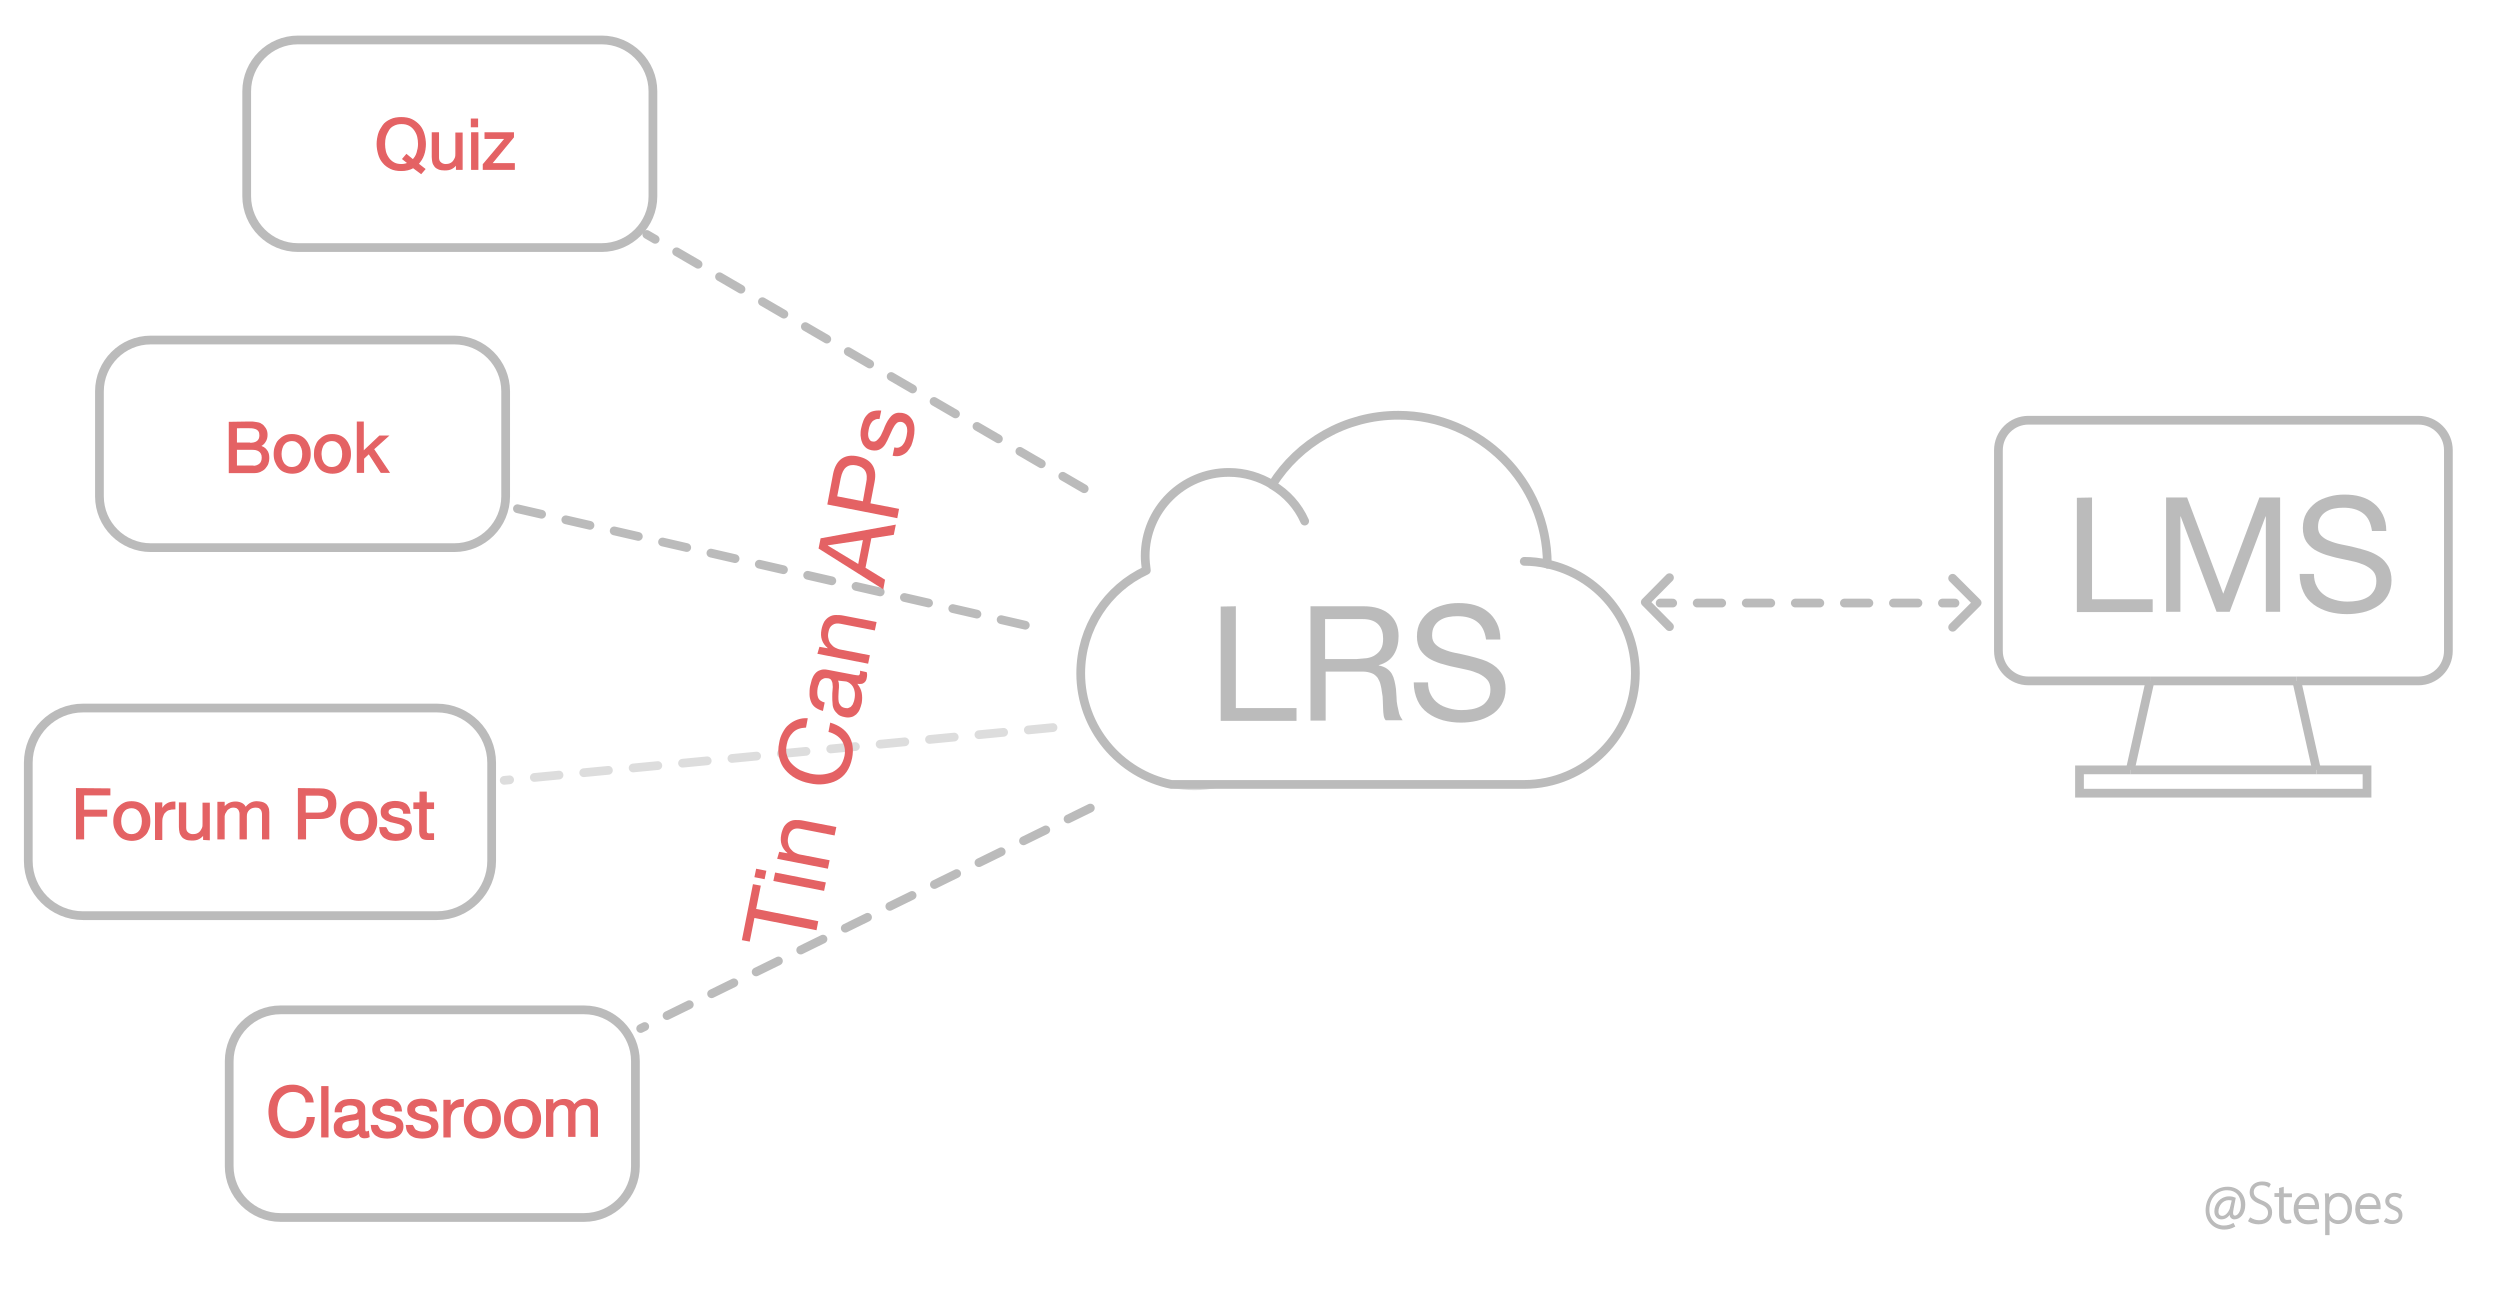 <?xml version="1.0" encoding="utf-8"?>
<!-- Generator: Adobe Illustrator 22.1.0, SVG Export Plug-In . SVG Version: 6.00 Build 0)  -->
<svg version="1.1" id="图层_1" xmlns="http://www.w3.org/2000/svg" xmlns:xlink="http://www.w3.org/1999/xlink" x="0px" y="0px"
	 viewBox="0 0 857.3 442.9" style="enable-background:new 0 0 857.3 442.9;" xml:space="preserve">
<style type="text/css">
	.st0{fill:none;stroke:#DDDDDD;stroke-width:2.127;stroke-miterlimit:10;}
	.st1{fill:none;stroke:#DDDDDD;stroke-width:2.227;stroke-miterlimit:10;}
	.st2{fill:#BBBBBB;}
	.st3{fill:#E46264;stroke:#E46264;stroke-width:0.5;stroke-miterlimit:10;}
	.st4{fill:#BBBBBB;stroke:#BBBBBB;stroke-width:0.5;stroke-miterlimit:10;}
	
		.st5{fill:none;stroke:#DDDDDD;stroke-width:3;stroke-linecap:round;stroke-linejoin:round;stroke-miterlimit:10;stroke-dasharray:8.509;}
	
		.st6{fill:none;stroke:#BBBBBB;stroke-width:3;stroke-linecap:round;stroke-linejoin:round;stroke-miterlimit:10;stroke-dasharray:8.509;}
	.st7{fill:none;stroke:#BBBBBB;stroke-width:3;stroke-linecap:round;stroke-linejoin:round;stroke-miterlimit:10;}
	.st8{fill:none;stroke:#BBBBBB;stroke-width:3;stroke-miterlimit:10;}
	.st9{fill:none;stroke:#BBBBBB;stroke-width:3;stroke-linecap:round;stroke-linejoin:round;}
	.st10{fill:none;stroke:#BBBBBB;stroke-width:3;stroke-linecap:round;stroke-linejoin:round;stroke-dasharray:8.412,8.412;}
	.st11{enable-background:new    ;}
	.st12{fill:#E46264;}
</style>
<path class="st0" d="M417.4,269.1c-2.6,0.5-5.1,0.8-7.8,0.8s-5.3-0.3-7.8-0.8H417.4z"/>
<path class="st1" d="M393.3,196.6c-0.1-0.3-0.1-0.6-0.2-0.9"/>
<g>
	<path class="st2" d="M423.8,207.9v34.9h20.8v4.4h-26V208L423.8,207.9L423.8,207.9z"/>
	<path class="st2" d="M467.6,207.9c3.7,0,6.7,0.9,8.8,2.7c2.1,1.8,3.2,4.3,3.2,7.5c0,2.4-0.5,4.5-1.6,6.3s-2.8,3-5.2,3.7v0.1
		c1.1,0.2,2.1,0.6,2.8,1.1c0.7,0.5,1.3,1.1,1.7,1.8c0.4,0.7,0.7,1.5,0.9,2.4c0.2,0.9,0.4,1.8,0.5,2.7c0.1,1,0.1,1.9,0.2,2.9
		c0,1,0.1,2,0.3,2.9s0.4,1.9,0.6,2.7c0.3,0.9,0.7,1.6,1.2,2.3h-5.8c-0.4-0.4-0.6-1-0.7-1.6c-0.1-0.7-0.2-1.5-0.2-2.3
		c0-0.9-0.1-1.8-0.1-2.8s-0.1-2-0.3-2.9c-0.1-1-0.3-1.9-0.5-2.7c-0.2-0.9-0.6-1.6-1-2.3c-0.5-0.6-1.1-1.2-1.9-1.5s-1.8-0.6-3.1-0.6
		h-12.8v16.8h-5.2v-39.2L467.6,207.9L467.6,207.9z M468.7,225.7c1.1-0.2,2.1-0.5,2.9-1.1c0.8-0.5,1.5-1.2,2-2.1
		c0.5-0.9,0.7-2.1,0.7-3.5c0-2-0.5-3.6-1.6-4.8s-2.9-1.9-5.3-1.9h-13V226h10.9C466.5,225.9,467.6,225.8,468.7,225.7z"/>
	<path class="st2" d="M506.5,213.2c-1.7-1.3-4-1.9-6.7-1.9c-1.1,0-2.2,0.1-3.2,0.3c-1.1,0.2-2,0.6-2.8,1.1s-1.5,1.2-2,2.1
		c-0.5,0.9-0.7,1.9-0.7,3.2c0,1.2,0.4,2.2,1.1,2.9s1.7,1.4,2.9,1.8c1.2,0.5,2.5,0.9,4,1.2s3,0.6,4.6,1s3.1,0.8,4.6,1.3s2.9,1.2,4,2
		c1.2,0.8,2.1,1.9,2.9,3.2c0.7,1.3,1.1,2.9,1.1,4.8c0,2.1-0.5,3.9-1.4,5.4s-2.1,2.7-3.6,3.6c-1.5,0.9-3.1,1.6-4.9,2
		s-3.6,0.6-5.4,0.6c-2.2,0-4.3-0.3-6.2-0.8c-2-0.6-3.7-1.4-5.2-2.5s-2.7-2.5-3.5-4.3s-1.3-3.8-1.3-6.2h4.9c0,1.6,0.3,3.1,1,4.3
		c0.6,1.2,1.5,2.2,2.5,2.9c1,0.8,2.3,1.3,3.7,1.7s2.8,0.6,4.3,0.6c1.2,0,2.4-0.1,3.5-0.3c1.2-0.2,2.3-0.6,3.2-1.1
		c1-0.5,1.7-1.3,2.3-2.2s0.9-2.1,0.9-3.5s-0.4-2.5-1.1-3.3s-1.7-1.5-2.9-2.1c-1.2-0.5-2.5-1-4-1.3s-3-0.7-4.6-1s-3.1-0.8-4.6-1.2
		c-1.5-0.5-2.9-1.1-4-1.8c-1.2-0.8-2.1-1.7-2.9-2.9c-0.7-1.2-1.1-2.7-1.1-4.5c0-2,0.4-3.7,1.2-5.1c0.8-1.4,1.9-2.6,3.2-3.6
		s2.9-1.6,4.6-2.1s3.5-0.7,5.2-0.7c2,0,3.9,0.2,5.6,0.7s3.2,1.2,4.5,2.3c1.3,1,2.3,2.3,3.1,3.9s1.2,3.4,1.2,5.6h-4.9
		C509.2,216.5,508.2,214.5,506.5,213.2z"/>
</g>
<g>
	<path class="st2" d="M717.4,170.6v34.9h20.8v4.4h-26v-39.2L717.4,170.6L717.4,170.6z"/>
	<path class="st2" d="M750,170.6l12.4,33l12.4-33h7.1v39.2H777v-32.7h-0.1l-12.3,32.7h-4.5l-12.3-32.7h-0.1v32.7h-4.9v-39.2H750z"/>
	<path class="st2" d="M810.3,176c-1.7-1.3-4-1.9-6.7-1.9c-1.1,0-2.2,0.1-3.2,0.3c-1.1,0.2-2,0.6-2.8,1.1s-1.5,1.2-2,2.1
		c-0.5,0.9-0.7,1.9-0.7,3.2c0,1.2,0.4,2.2,1.1,2.9s1.7,1.4,2.9,1.8c1.2,0.5,2.5,0.9,4,1.2s3,0.6,4.6,1s3.1,0.8,4.6,1.3s2.8,1.2,4,2
		s2.1,1.9,2.9,3.2c0.7,1.3,1.1,2.9,1.1,4.8c0,2.1-0.5,3.9-1.4,5.4s-2.1,2.7-3.6,3.6c-1.5,0.9-3.1,1.6-4.9,2
		c-1.8,0.4-3.6,0.6-5.4,0.6c-2.2,0-4.3-0.3-6.2-0.8c-2-0.6-3.7-1.4-5.2-2.5s-2.7-2.5-3.5-4.3s-1.3-3.8-1.3-6.2h4.9
		c0,1.6,0.3,3.1,1,4.3c0.6,1.2,1.5,2.2,2.5,2.9c1,0.8,2.3,1.3,3.7,1.7s2.8,0.6,4.3,0.6c1.2,0,2.4-0.1,3.5-0.3
		c1.2-0.2,2.3-0.6,3.2-1.1c1-0.5,1.7-1.3,2.3-2.2s0.9-2.1,0.9-3.5s-0.4-2.5-1.1-3.3c-0.7-0.8-1.7-1.5-2.9-2.1c-1.2-0.5-2.5-1-4-1.3
		s-3-0.7-4.6-1s-3.1-0.8-4.6-1.2c-1.5-0.5-2.8-1.1-4-1.8c-1.2-0.8-2.1-1.7-2.9-2.9c-0.7-1.2-1.1-2.7-1.1-4.5c0-2,0.4-3.7,1.2-5.1
		c0.8-1.4,1.9-2.6,3.2-3.6s2.9-1.6,4.6-2.1s3.5-0.7,5.2-0.7c2,0,3.9,0.2,5.6,0.7c1.7,0.5,3.2,1.2,4.5,2.3c1.3,1,2.3,2.3,3.1,3.9
		s1.2,3.4,1.2,5.6h-4.9C813,179.3,812,177.2,810.3,176z"/>
</g>
<g>
	<path class="st3" d="M141.7,57.4c-1.2,0.7-2.5,1-4.1,1c-1.4,0-2.6-0.2-3.6-0.7s-1.9-1.1-2.6-2c-0.7-0.8-1.2-1.8-1.5-2.9
		s-0.5-2.2-0.5-3.4s0.2-2.3,0.5-3.4s0.9-2,1.5-2.9s1.5-1.5,2.6-2c1-0.5,2.2-0.7,3.6-0.7c1.4,0,2.6,0.2,3.6,0.7s1.9,1.2,2.6,2
		c0.7,0.8,1.2,1.8,1.5,2.9c0.3,1.1,0.5,2.2,0.5,3.4c0,1.3-0.2,2.6-0.6,3.7c-0.4,1.2-1.1,2.2-1.9,3.1l2.3,1.8l-1.2,1.4L141.7,57.4z
		 M141.6,54.9c0.7-0.7,1.2-1.5,1.5-2.5s0.5-2,0.5-3c0-0.9-0.1-1.7-0.3-2.6c-0.2-0.8-0.6-1.6-1.1-2.3s-1.1-1.2-1.8-1.6
		c-0.8-0.4-1.6-0.6-2.7-0.6s-1.9,0.2-2.7,0.6c-0.8,0.4-1.4,0.9-1.8,1.6s-0.8,1.4-1.1,2.3c-0.2,0.8-0.3,1.7-0.3,2.6s0.1,1.7,0.3,2.6
		c0.2,0.8,0.6,1.6,1.1,2.3s1.1,1.2,1.8,1.6s1.6,0.6,2.7,0.6c0.8,0,1.6-0.2,2.4-0.5l-1.9-1.5l1.2-1.4L141.6,54.9z"/>
	<path class="st3" d="M156.6,58v-2l0,0c-0.4,0.8-1,1.3-1.7,1.7s-1.5,0.5-2.4,0.5c-0.8,0-1.5-0.1-2-0.3s-1-0.5-1.3-0.9
		s-0.6-0.9-0.7-1.4c-0.1-0.6-0.2-1.2-0.2-1.8v-8.2h2V54c0,0.8,0.2,1.4,0.7,1.8c0.4,0.4,1.1,0.7,1.8,0.7c0.6,0,1.2-0.1,1.6-0.3
		c0.5-0.2,0.8-0.5,1.1-0.8c0.3-0.4,0.5-0.8,0.7-1.2c0.2-0.5,0.2-1,0.2-1.5v-7h2V58H156.6L156.6,58z"/>
	<path class="st3" d="M161.7,43.4v-2.5h2v2.5H161.7z M163.8,45.6V58h-2V45.6H163.8z"/>
	<path class="st3" d="M173.4,47.4h-7v-1.8h9.6V47l-7.6,9.2h7.9V58h-10.5v-1.6L173.4,47.4z"/>
</g>
<g>
	<path class="st3" d="M84.9,144.8c0.4,0,0.8,0,1.2,0s0.8,0,1.3,0.1s0.8,0.1,1.2,0.2c0.4,0.1,0.7,0.2,0.9,0.4c0.6,0.3,1,0.8,1.4,1.4
		c0.4,0.6,0.6,1.3,0.6,2.2s-0.2,1.7-0.7,2.4c-0.4,0.7-1.1,1.2-1.9,1.5l0,0c1.1,0.2,1.9,0.7,2.4,1.4c0.6,0.7,0.8,1.6,0.8,2.7
		c0,0.6-0.1,1.2-0.3,1.8c-0.2,0.6-0.6,1.1-1,1.6s-1,0.8-1.6,1.1S87.8,162,87,162h-8.3v-17.1L84.9,144.8L84.9,144.8z M85.5,152.1
		c1.3,0,2.2-0.2,2.8-0.7s0.9-1.1,0.9-2.1c0-0.6-0.1-1.1-0.3-1.4c-0.2-0.4-0.5-0.6-0.8-0.8s-0.7-0.3-1.2-0.4
		c-0.4-0.1-0.9-0.1-1.4-0.1H81v5.4h4.5V152.1z M86.7,160c1,0,1.8-0.3,2.4-0.8s0.9-1.3,0.9-2.3c0-0.6-0.1-1-0.3-1.4s-0.5-0.7-0.8-0.9
		s-0.7-0.4-1.2-0.5s-0.9-0.1-1.4-0.1H81v5.9h5.7V160z"/>
	<path class="st3" d="M94.5,153.1c0.3-0.8,0.6-1.5,1.2-2.1s1.1-1,1.9-1.4s1.6-0.5,2.6-0.5s1.9,0.2,2.6,0.5s1.4,0.8,1.9,1.4
		c0.5,0.6,0.9,1.3,1.2,2.1s0.4,1.6,0.4,2.6c0,0.9-0.1,1.8-0.4,2.5c-0.3,0.8-0.6,1.5-1.2,2.1c-0.5,0.6-1.1,1-1.9,1.4
		c-0.7,0.3-1.6,0.5-2.6,0.5s-1.8-0.2-2.6-0.5c-0.8-0.3-1.4-0.8-1.9-1.4c-0.5-0.6-0.9-1.3-1.2-2.1c-0.3-0.8-0.4-1.6-0.4-2.5
		C94.1,154.8,94.2,153.9,94.5,153.1z M96.6,157.7c0.2,0.6,0.5,1.1,0.8,1.5c0.4,0.4,0.8,0.7,1.2,0.9s1,0.3,1.5,0.3s1-0.1,1.5-0.3
		s0.9-0.5,1.2-0.9c0.4-0.4,0.6-0.9,0.8-1.5c0.2-0.6,0.3-1.3,0.3-2c0-0.8-0.1-1.4-0.3-2c-0.2-0.6-0.5-1.1-0.8-1.5
		c-0.4-0.4-0.8-0.7-1.2-0.9s-1-0.3-1.5-0.3s-1,0.1-1.5,0.3s-0.9,0.5-1.2,0.9c-0.4,0.4-0.6,0.9-0.8,1.5c-0.2,0.6-0.3,1.3-0.3,2
		C96.3,156.4,96.4,157.1,96.6,157.7z"/>
	<path class="st3" d="M108.3,153.1c0.3-0.8,0.6-1.5,1.2-2.1s1.1-1,1.9-1.4s1.6-0.5,2.6-0.5s1.9,0.2,2.6,0.5s1.4,0.8,1.9,1.4
		c0.5,0.6,0.9,1.3,1.2,2.1s0.4,1.6,0.4,2.6c0,0.9-0.1,1.8-0.4,2.5c-0.3,0.8-0.6,1.5-1.2,2.1c-0.5,0.6-1.1,1-1.9,1.4
		c-0.7,0.3-1.6,0.5-2.6,0.5s-1.8-0.2-2.6-0.5c-0.8-0.3-1.4-0.8-1.9-1.4c-0.5-0.6-0.9-1.3-1.2-2.1c-0.3-0.8-0.4-1.6-0.4-2.5
		C107.9,154.8,108,153.9,108.3,153.1z M110.3,157.7c0.2,0.6,0.5,1.1,0.8,1.5c0.4,0.4,0.8,0.7,1.2,0.9s1,0.3,1.5,0.3s1-0.1,1.5-0.3
		s0.9-0.5,1.2-0.9c0.4-0.4,0.6-0.9,0.8-1.5c0.2-0.6,0.3-1.3,0.3-2c0-0.8-0.1-1.4-0.3-2c-0.2-0.6-0.5-1.1-0.8-1.5
		c-0.4-0.4-0.8-0.7-1.2-0.9s-1-0.3-1.5-0.3s-1,0.1-1.5,0.3s-0.9,0.5-1.2,0.9c-0.4,0.4-0.6,0.9-0.8,1.5c-0.2,0.6-0.3,1.3-0.3,2
		C110.1,156.4,110.1,157.1,110.3,157.7z"/>
	<path class="st3" d="M124.5,144.8V155l5.7-5.4h2.7L128,154l5.3,7.9h-2.6l-4.2-6.5l-1.9,1.8v4.7h-2v-17.1L124.5,144.8L124.5,144.8z"
		/>
</g>
<g>
	<path class="st3" d="M37.6,270.6v1.9h-9v5.4h7.9v1.9h-7.9v7.8h-2.3v-17.1L37.6,270.6L37.6,270.6z"/>
	<path class="st3" d="M39.5,279c0.3-0.8,0.6-1.5,1.2-2.1s1.1-1,1.9-1.4s1.6-0.5,2.6-0.5s1.9,0.2,2.6,0.5s1.4,0.8,1.9,1.4
		s0.9,1.3,1.2,2.1s0.4,1.6,0.4,2.6c0,0.9-0.1,1.8-0.4,2.5c-0.3,0.8-0.6,1.5-1.2,2.1s-1.1,1-1.9,1.4c-0.7,0.3-1.6,0.5-2.6,0.5
		s-1.8-0.2-2.6-0.5s-1.4-0.8-1.9-1.4s-0.9-1.3-1.2-2.1c-0.3-0.8-0.4-1.6-0.4-2.5S39.2,279.8,39.5,279z M41.6,283.6
		c0.2,0.6,0.5,1.1,0.8,1.5c0.4,0.4,0.8,0.7,1.2,0.9c0.5,0.2,1,0.3,1.5,0.3s1-0.1,1.5-0.3s0.9-0.5,1.2-0.9c0.4-0.4,0.6-0.9,0.8-1.5
		s0.3-1.3,0.3-2c0-0.8-0.1-1.4-0.3-2s-0.5-1.1-0.8-1.5c-0.4-0.4-0.8-0.7-1.2-0.9c-0.5-0.2-1-0.3-1.5-0.3s-1,0.1-1.5,0.3
		s-0.9,0.5-1.2,0.9c-0.4,0.4-0.6,0.9-0.8,1.5s-0.3,1.3-0.3,2C41.3,282.3,41.4,283,41.6,283.6z"/>
	<path class="st3" d="M55.4,275.4v2.6l0,0c0.5-1,1.1-1.8,1.8-2.2c0.7-0.5,1.6-0.7,2.7-0.7v2.2c-0.8,0-1.5,0.1-2.1,0.3
		c-0.6,0.2-1,0.6-1.4,1s-0.6,1-0.8,1.6s-0.2,1.3-0.2,2.1v5.5h-2v-12.4H55.4z"/>
	<path class="st3" d="M69.9,287.8v-2l0,0c-0.4,0.8-1,1.3-1.7,1.7c-0.7,0.4-1.5,0.5-2.4,0.5c-0.8,0-1.5-0.1-2-0.3
		c-0.5-0.2-1-0.5-1.3-0.9s-0.6-0.9-0.7-1.4c-0.1-0.6-0.2-1.2-0.2-1.8v-8.2h2v8.4c0,0.8,0.2,1.4,0.7,1.8c0.4,0.4,1.1,0.7,1.8,0.7
		c0.6,0,1.2-0.1,1.6-0.3c0.5-0.2,0.8-0.5,1.1-0.8c0.3-0.4,0.5-0.8,0.7-1.2c0.2-0.5,0.2-1,0.2-1.5v-7h2v12.4L69.9,287.8L69.9,287.8z"
		/>
	<path class="st3" d="M76.8,275.4v1.8l0,0c0.9-1.4,2.3-2.1,4-2.1c0.8,0,1.5,0.2,2.1,0.5s1.1,0.9,1.3,1.6c0.4-0.7,1-1.2,1.6-1.6
		c0.7-0.4,1.4-0.6,2.2-0.6c0.6,0,1.2,0.1,1.7,0.2s0.9,0.3,1.3,0.6c0.4,0.3,0.6,0.7,0.8,1.1s0.3,1,0.3,1.6v9.1h-2v-8.1
		c0-0.4,0-0.7-0.1-1.1s-0.2-0.6-0.4-0.9c-0.2-0.2-0.4-0.4-0.7-0.6c-0.3-0.1-0.7-0.2-1.2-0.2c-1,0-1.8,0.3-2.4,0.9s-0.9,1.3-0.9,2.3
		v7.7h-2v-8.1c0-0.4,0-0.8-0.1-1.1c-0.1-0.3-0.2-0.6-0.4-0.9c-0.2-0.2-0.4-0.4-0.7-0.6c-0.3-0.1-0.7-0.2-1.1-0.2
		c-0.6,0-1.1,0.1-1.5,0.4c-0.4,0.2-0.8,0.5-1,0.9s-0.5,0.7-0.6,1s-0.2,0.7-0.2,0.9v7.7h-2v-12.4h2V275.4z"/>
	<path class="st3" d="M109.9,270.6c1.7,0,3,0.4,3.9,1.3s1.3,2.1,1.3,3.7s-0.4,2.8-1.3,3.7c-0.9,0.9-2.2,1.3-3.9,1.3h-5.2v7h-2.3
		v-17.1L109.9,270.6L109.9,270.6z M109.1,278.9c1.3,0,2.2-0.2,2.8-0.8s0.9-1.3,0.9-2.4c0-1-0.3-1.8-0.9-2.3s-1.5-0.8-2.8-0.8h-4.5
		v6.3L109.1,278.9L109.1,278.9z"/>
	<path class="st3" d="M117.3,279c0.3-0.8,0.6-1.5,1.2-2.1c0.5-0.6,1.1-1,1.9-1.4s1.6-0.5,2.6-0.5s1.9,0.2,2.6,0.5s1.4,0.8,1.9,1.4
		s0.9,1.3,1.2,2.1s0.4,1.6,0.4,2.6c0,0.9-0.1,1.8-0.4,2.5c-0.3,0.8-0.6,1.5-1.2,2.1c-0.5,0.6-1.1,1-1.9,1.4
		c-0.7,0.3-1.6,0.5-2.6,0.5s-1.8-0.2-2.6-0.5c-0.8-0.3-1.4-0.8-1.9-1.4s-0.9-1.3-1.2-2.1c-0.3-0.8-0.4-1.6-0.4-2.5
		S117,279.8,117.3,279z M119.4,283.6c0.2,0.6,0.5,1.1,0.8,1.5c0.4,0.4,0.8,0.7,1.2,0.9s1,0.3,1.5,0.3s1-0.1,1.5-0.3s0.9-0.5,1.2-0.9
		c0.4-0.4,0.6-0.9,0.8-1.5c0.2-0.6,0.3-1.3,0.3-2c0-0.8-0.1-1.4-0.3-2c-0.2-0.6-0.5-1.1-0.8-1.5c-0.4-0.4-0.8-0.7-1.2-0.9
		s-1-0.3-1.5-0.3s-1,0.1-1.5,0.3s-0.9,0.5-1.2,0.9c-0.4,0.4-0.6,0.9-0.8,1.5c-0.2,0.6-0.3,1.3-0.3,2
		C119.1,282.3,119.2,283,119.4,283.6z"/>
	<path class="st3" d="M132.9,285c0.2,0.3,0.4,0.6,0.8,0.7c0.3,0.2,0.7,0.3,1.1,0.4c0.4,0.1,0.8,0.1,1.2,0.1c0.3,0,0.7,0,1-0.1
		c0.4,0,0.7-0.1,1-0.3s0.5-0.3,0.7-0.6s0.3-0.6,0.3-0.9c0-0.5-0.2-0.9-0.6-1.2c-0.4-0.3-0.9-0.5-1.5-0.7s-1.3-0.3-2-0.5
		c-0.7-0.1-1.4-0.3-2-0.6c-0.6-0.2-1.1-0.6-1.5-1s-0.6-1.1-0.6-1.9c0-0.6,0.1-1.2,0.4-1.6c0.3-0.4,0.6-0.8,1.1-1.1
		c0.4-0.3,0.9-0.5,1.5-0.6s1.1-0.2,1.6-0.2c0.7,0,1.4,0.1,1.9,0.2c0.6,0.1,1.1,0.3,1.6,0.6s0.8,0.7,1.1,1.2s0.4,1.1,0.5,1.9h-2
		c0-0.4-0.1-0.7-0.3-1s-0.4-0.5-0.7-0.6c-0.3-0.2-0.6-0.3-0.9-0.3s-0.7-0.1-1-0.1s-0.6,0-0.9,0.1c-0.3,0-0.6,0.1-0.9,0.3
		c-0.3,0.1-0.5,0.3-0.6,0.5c-0.2,0.2-0.2,0.5-0.2,0.8c0,0.4,0.1,0.6,0.4,0.9c0.2,0.2,0.6,0.4,0.9,0.6c0.4,0.2,0.8,0.3,1.3,0.4
		s1,0.2,1.4,0.3c0.5,0.1,1,0.2,1.5,0.4c0.5,0.2,0.9,0.4,1.3,0.6c0.4,0.3,0.7,0.6,0.9,1s0.3,0.9,0.3,1.5c0,0.8-0.2,1.4-0.5,1.9
		s-0.7,0.9-1.2,1.2s-1.1,0.5-1.7,0.6s-1.3,0.2-1.9,0.2c-0.7,0-1.3-0.1-2-0.2c-0.6-0.1-1.2-0.4-1.7-0.7c-0.5-0.3-0.9-0.8-1.2-1.3
		s-0.4-1.2-0.5-2h2C132.6,284.3,132.7,284.7,132.9,285z"/>
	<path class="st3" d="M148.6,275.4v1.8h-2.5v7.7c0,0.2,0,0.4,0.1,0.6c0,0.1,0.1,0.3,0.2,0.3c0.1,0.1,0.3,0.1,0.5,0.2s0.5,0,0.8,0
		h0.9v1.8H147c-0.5,0-1,0-1.4-0.1s-0.7-0.2-0.9-0.4c-0.2-0.2-0.4-0.5-0.5-0.8c-0.1-0.4-0.2-0.8-0.2-1.4v-7.9h-2v-1.8h2.1v-3.7h2v3.7
		L148.6,275.4L148.6,275.4z"/>
</g>
<g>
	<path class="st3" d="M103.6,375.1c-0.9-0.6-1.9-0.9-3.1-0.9c-1,0-1.9,0.2-2.6,0.6s-1.3,0.9-1.8,1.5s-0.8,1.4-1,2.2
		c-0.2,0.8-0.3,1.7-0.3,2.6c0,1,0.1,1.9,0.3,2.8c0.2,0.9,0.6,1.6,1,2.3c0.5,0.6,1.1,1.2,1.8,1.5s1.6,0.6,2.6,0.6
		c0.8,0,1.4-0.1,2-0.4c0.6-0.2,1.1-0.6,1.5-1s0.8-1,1-1.6s0.4-1.3,0.4-2h2.3c-0.2,2.2-1,3.8-2.2,5s-3,1.8-5.2,1.8
		c-1.3,0-2.5-0.2-3.5-0.7s-1.8-1.1-2.5-1.9s-1.1-1.7-1.5-2.8c-0.3-1.1-0.5-2.3-0.5-3.5s0.2-2.4,0.5-3.5c0.4-1.1,0.9-2.1,1.5-2.9
		c0.7-0.8,1.5-1.5,2.5-1.9c1-0.5,2.2-0.7,3.5-0.7c0.9,0,1.7,0.1,2.5,0.4c0.8,0.2,1.5,0.6,2.1,1.1s1.1,1,1.6,1.7
		c0.4,0.7,0.7,1.5,0.8,2.4H105C105,376.7,104.4,375.7,103.6,375.1z"/>
	<path class="st3" d="M112.4,372.7v17.1h-2v-17.1H112.4z"/>
	<path class="st3" d="M126.5,389.8c-0.4,0.2-0.8,0.3-1.5,0.3c-0.5,0-0.9-0.1-1.3-0.4c-0.3-0.3-0.5-0.8-0.5-1.5
		c-0.6,0.7-1.2,1.2-2,1.5s-1.5,0.4-2.4,0.4c-0.6,0-1.1-0.1-1.6-0.2s-0.9-0.3-1.3-0.6c-0.4-0.3-0.7-0.6-0.9-1.1
		c-0.2-0.4-0.3-1-0.3-1.6c0-0.7,0.1-1.3,0.4-1.7c0.2-0.4,0.6-0.8,0.9-1.1s0.8-0.5,1.3-0.6s1-0.3,1.5-0.4c0.6-0.1,1.1-0.2,1.6-0.3
		s0.9-0.1,1.3-0.2s0.7-0.3,0.9-0.5c0.2-0.2,0.3-0.5,0.3-0.9s-0.1-0.8-0.3-1.1c-0.2-0.3-0.4-0.5-0.6-0.6c-0.3-0.1-0.6-0.2-0.9-0.3
		c-0.3,0-0.7-0.1-1-0.1c-0.9,0-1.6,0.2-2.2,0.5s-0.9,0.9-0.9,1.9h-2c0-0.8,0.2-1.4,0.5-1.9s0.7-1,1.2-1.3s1-0.6,1.6-0.7
		s1.3-0.2,2-0.2c0.6,0,1.1,0,1.7,0.1s1.1,0.2,1.5,0.5c0.4,0.2,0.8,0.6,1.1,1c0.3,0.4,0.4,1,0.4,1.7v6.4c0,0.5,0,0.8,0.1,1.1
		s0.2,0.3,0.6,0.3c0.2,0,0.4,0,0.6-0.1L126.5,389.8L126.5,389.8z M123.2,383.4c-0.3,0.2-0.6,0.3-1,0.4s-0.9,0.2-1.3,0.2
		c-0.5,0.1-0.9,0.1-1.4,0.2s-0.9,0.2-1.2,0.3c-0.4,0.2-0.7,0.4-0.9,0.7c-0.2,0.3-0.3,0.7-0.3,1.2c0,0.3,0.1,0.6,0.2,0.8
		c0.1,0.2,0.3,0.4,0.5,0.6c0.2,0.1,0.5,0.2,0.8,0.3c0.3,0.1,0.6,0.1,0.9,0.1c0.7,0,1.2-0.1,1.7-0.3c0.5-0.2,0.9-0.4,1.2-0.7
		c0.3-0.3,0.5-0.6,0.7-0.9c0.1-0.3,0.2-0.6,0.2-0.9L123.2,383.4L123.2,383.4z"/>
	<path class="st3" d="M130,387.1c0.2,0.3,0.4,0.6,0.8,0.7c0.3,0.2,0.7,0.3,1.1,0.4c0.4,0.1,0.8,0.1,1.2,0.1c0.3,0,0.7,0,1-0.1
		c0.4,0,0.7-0.1,1-0.3s0.5-0.3,0.7-0.6s0.3-0.6,0.3-0.9c0-0.5-0.2-0.9-0.6-1.2c-0.4-0.3-0.9-0.5-1.5-0.7s-1.3-0.3-2-0.5
		c-0.7-0.1-1.4-0.3-2-0.6c-0.6-0.2-1.1-0.6-1.5-1s-0.6-1.1-0.6-1.9c0-0.6,0.1-1.2,0.4-1.6s0.6-0.8,1.1-1.1c0.4-0.3,0.9-0.5,1.5-0.6
		s1.1-0.2,1.6-0.2c0.7,0,1.4,0.1,1.9,0.2c0.6,0.1,1.1,0.3,1.6,0.6s0.8,0.7,1.1,1.2s0.4,1.1,0.5,1.9h-2c0-0.4-0.1-0.7-0.3-1
		s-0.4-0.5-0.7-0.6c-0.3-0.2-0.6-0.3-0.9-0.3s-0.7-0.1-1-0.1s-0.6,0-0.9,0.1c-0.3,0-0.6,0.1-0.9,0.3c-0.3,0.1-0.5,0.3-0.6,0.5
		c-0.2,0.2-0.2,0.5-0.2,0.8c0,0.4,0.1,0.6,0.4,0.9c0.2,0.2,0.6,0.4,0.9,0.6c0.4,0.2,0.8,0.3,1.3,0.4s1,0.2,1.4,0.3
		c0.5,0.1,1,0.2,1.5,0.4c0.5,0.2,0.9,0.4,1.3,0.6c0.4,0.3,0.7,0.6,0.9,1s0.3,0.9,0.3,1.5c0,0.8-0.2,1.4-0.5,1.9s-0.7,0.9-1.2,1.2
		s-1.1,0.5-1.7,0.6s-1.3,0.2-1.9,0.2c-0.7,0-1.3-0.1-2-0.2c-0.6-0.1-1.2-0.4-1.7-0.7c-0.5-0.3-0.9-0.8-1.2-1.3s-0.4-1.2-0.5-2h2
		C129.7,386.4,129.8,386.8,130,387.1z"/>
	<path class="st3" d="M142,387.1c0.2,0.3,0.4,0.6,0.8,0.7c0.3,0.2,0.7,0.3,1.1,0.4c0.4,0.1,0.8,0.1,1.2,0.1c0.3,0,0.7,0,1-0.1
		c0.4,0,0.7-0.1,1-0.3s0.5-0.3,0.7-0.6s0.3-0.6,0.3-0.9c0-0.5-0.2-0.9-0.6-1.2c-0.4-0.3-0.9-0.5-1.5-0.7s-1.3-0.3-2-0.5
		c-0.7-0.1-1.4-0.3-2-0.6c-0.6-0.2-1.1-0.6-1.5-1s-0.6-1.1-0.6-1.9c0-0.6,0.1-1.2,0.4-1.6c0.3-0.4,0.6-0.8,1.1-1.1
		c0.4-0.3,0.9-0.5,1.5-0.6s1.1-0.2,1.6-0.2c0.7,0,1.4,0.1,1.9,0.2c0.6,0.1,1.1,0.3,1.6,0.6s0.8,0.7,1.1,1.2s0.4,1.1,0.5,1.9h-2
		c0-0.4-0.1-0.7-0.3-1s-0.4-0.5-0.7-0.6c-0.3-0.2-0.6-0.3-0.9-0.3s-0.7-0.1-1-0.1s-0.6,0-0.9,0.1c-0.3,0-0.6,0.1-0.9,0.3
		c-0.3,0.1-0.5,0.3-0.6,0.5c-0.2,0.2-0.2,0.5-0.2,0.8c0,0.4,0.1,0.6,0.4,0.9c0.2,0.2,0.6,0.4,0.9,0.6c0.4,0.2,0.8,0.3,1.3,0.4
		s1,0.2,1.4,0.3c0.5,0.1,1,0.2,1.5,0.4c0.5,0.2,0.9,0.4,1.3,0.6c0.4,0.3,0.7,0.6,0.9,1s0.3,0.9,0.3,1.5c0,0.8-0.2,1.4-0.5,1.9
		s-0.7,0.9-1.2,1.2s-1.1,0.5-1.7,0.6s-1.3,0.2-1.9,0.2c-0.7,0-1.3-0.1-2-0.2c-0.6-0.1-1.2-0.4-1.7-0.7c-0.5-0.3-0.9-0.8-1.2-1.3
		s-0.4-1.2-0.5-2h2C141.7,386.4,141.8,386.8,142,387.1z"/>
	<path class="st3" d="M154.3,377.4v2.6l0,0c0.5-1,1.1-1.8,1.8-2.2c0.7-0.5,1.6-0.7,2.7-0.7v2.2c-0.8,0-1.5,0.1-2.1,0.3
		c-0.6,0.2-1,0.6-1.4,1s-0.6,1-0.8,1.6s-0.2,1.3-0.2,2.1v5.5h-2v-12.4H154.3z"/>
	<path class="st3" d="M159.7,381.1c0.3-0.8,0.6-1.5,1.2-2.1c0.5-0.6,1.1-1,1.9-1.4s1.6-0.5,2.6-0.5s1.9,0.2,2.6,0.5s1.4,0.8,1.9,1.4
		s0.9,1.3,1.2,2.1s0.4,1.6,0.4,2.6c0,0.9-0.1,1.8-0.4,2.5c-0.3,0.8-0.6,1.5-1.2,2.1c-0.5,0.6-1.1,1-1.9,1.4
		c-0.7,0.3-1.6,0.5-2.6,0.5s-1.8-0.2-2.6-0.5s-1.4-0.8-1.9-1.4s-0.9-1.3-1.2-2.1c-0.3-0.8-0.4-1.6-0.4-2.5
		C159.3,382.7,159.4,381.9,159.7,381.1z M161.8,385.7c0.2,0.6,0.5,1.1,0.8,1.5c0.4,0.4,0.8,0.7,1.2,0.9s1,0.3,1.5,0.3s1-0.1,1.5-0.3
		s0.9-0.5,1.2-0.9c0.4-0.4,0.6-0.9,0.8-1.5s0.3-1.3,0.3-2c0-0.8-0.1-1.4-0.3-2s-0.5-1.1-0.8-1.5c-0.4-0.4-0.8-0.7-1.2-0.9
		s-1-0.3-1.5-0.3s-1,0.1-1.5,0.3s-0.9,0.5-1.2,0.9c-0.4,0.4-0.6,0.9-0.8,1.5s-0.3,1.3-0.3,2C161.5,384.4,161.6,385.1,161.8,385.7z"
		/>
	<path class="st3" d="M173.5,381.1c0.3-0.8,0.6-1.5,1.2-2.1c0.5-0.6,1.1-1,1.9-1.4s1.6-0.5,2.6-0.5s1.9,0.2,2.6,0.5s1.4,0.8,1.9,1.4
		s0.9,1.3,1.2,2.1s0.4,1.6,0.4,2.6c0,0.9-0.1,1.8-0.4,2.5c-0.3,0.8-0.6,1.5-1.2,2.1c-0.5,0.6-1.1,1-1.9,1.4
		c-0.7,0.3-1.6,0.5-2.6,0.5s-1.8-0.2-2.6-0.5s-1.4-0.8-1.9-1.4s-0.9-1.3-1.2-2.1c-0.3-0.8-0.4-1.6-0.4-2.5
		C173.1,382.7,173.2,381.9,173.5,381.1z M175.6,385.7c0.2,0.6,0.5,1.1,0.8,1.5c0.4,0.4,0.8,0.7,1.2,0.9s1,0.3,1.5,0.3s1-0.1,1.5-0.3
		s0.9-0.5,1.2-0.9c0.4-0.4,0.6-0.9,0.8-1.5s0.3-1.3,0.3-2c0-0.8-0.1-1.4-0.3-2s-0.5-1.1-0.8-1.5c-0.4-0.4-0.8-0.7-1.2-0.9
		s-1-0.3-1.5-0.3s-1,0.1-1.5,0.3s-0.9,0.5-1.2,0.9c-0.4,0.4-0.6,0.9-0.8,1.5s-0.3,1.3-0.3,2C175.3,384.4,175.4,385.1,175.6,385.7z"
		/>
	<path class="st3" d="M189.5,377.4v1.8l0,0c0.9-1.4,2.3-2.1,4-2.1c0.8,0,1.5,0.2,2.1,0.5s1.1,0.9,1.3,1.6c0.4-0.7,1-1.2,1.6-1.6
		c0.7-0.4,1.4-0.6,2.2-0.6c0.6,0,1.2,0.1,1.7,0.2s0.9,0.3,1.3,0.6c0.4,0.3,0.6,0.7,0.8,1.1s0.3,1,0.3,1.6v9.1h-2v-8.1
		c0-0.4,0-0.7-0.1-1.1s-0.2-0.6-0.4-0.9c-0.2-0.2-0.4-0.4-0.7-0.6c-0.3-0.1-0.7-0.2-1.2-0.2c-1,0-1.8,0.3-2.4,0.9s-0.9,1.3-0.9,2.3
		v7.7h-2v-8.1c0-0.4,0-0.8-0.1-1.1c-0.1-0.3-0.2-0.6-0.4-0.9c-0.2-0.2-0.4-0.4-0.7-0.6c-0.3-0.1-0.7-0.2-1.1-0.2
		c-0.6,0-1.1,0.1-1.5,0.4c-0.4,0.2-0.8,0.5-1,0.9s-0.5,0.7-0.6,1s-0.2,0.7-0.2,0.9v7.7h-2v-12.4h2V377.4z"/>
</g>
<g>
	<g>
		<path class="st4" d="M766.2,420.5c-1.1,0.6-2.2,0.9-3.5,0.9c-3.3,0-6.1-2.5-6.1-6.3c0-4.2,2.8-7.9,7.3-7.9c3.5,0,5.8,2.5,5.8,5.9
			c0,3.1-1.7,4.8-3.5,4.8c-0.7,0-1.5-0.5-1.4-1.9h-0.1c-0.8,1.3-1.7,1.9-3,1.9c-1.1,0-2.1-0.9-2.1-2.5c0-2.6,2.1-4.9,4.8-4.9
			c0.9,0,1.5,0.2,2,0.4l-0.7,3.6c-0.4,1.8-0.1,2.6,0.7,2.6c1.1,0,2.3-1.5,2.3-3.9c0-3.2-1.8-5.3-5-5.3c-3.4,0-6.3,2.7-6.3,7
			c0,3.4,2.3,5.6,5.2,5.6c1.2,0,2.3-0.3,3.2-0.8L766.2,420.5z M765.6,411.5c-0.2-0.1-0.7-0.2-1.3-0.2c-2.1,0-3.8,1.9-3.8,4.2
			c0,1,0.5,1.7,1.6,1.7c1.4,0,2.7-1.9,2.9-3.2L765.6,411.5z"/>
		<path class="st4" d="M771.7,417.8c0.8,0.5,1.9,0.9,3,0.9c2.1,0,3.3-1.2,3.3-2.8c0-1.5-0.8-2.4-2.8-3.2c-2.2-0.8-3.5-1.9-3.5-3.8
			c0-2,1.6-3.5,4-3.5c1.3,0,2.3,0.3,2.7,0.7l-0.4,0.8c-0.4-0.3-1.2-0.7-2.4-0.7c-2.2,0-3,1.4-3,2.5c0,1.5,0.9,2.3,2.8,3.1
			c2.3,0.9,3.5,1.9,3.5,4c0,2-1.4,3.8-4.4,3.8c-1.2,0-2.6-0.4-3.3-0.9L771.7,417.8z"/>
		<path class="st4" d="M782.9,407.3v2.2h2.8v0.8h-2.8v6.3c0,1.2,0.4,2,1.4,2c0.5,0,0.9-0.1,1.1-0.1l0.1,0.7
			c-0.3,0.1-0.8,0.2-1.4,0.2c-0.7,0-1.3-0.2-1.7-0.7s-0.6-1.3-0.6-2.3v-6.2h-1.6v-0.8h1.6v-1.8L782.9,407.3z"/>
		<path class="st4" d="M787.9,414.3c0,3.1,1.7,4.4,3.7,4.4c1.4,0,2.2-0.3,2.7-0.5l0.2,0.8c-0.4,0.2-1.4,0.6-3.1,0.6
			c-2.8,0-4.6-2-4.6-4.9c0-3.3,1.9-5.3,4.4-5.3c3.2,0,3.8,3,3.8,4.4c0,0.3,0,0.4,0,0.6L787.9,414.3L787.9,414.3z M794.1,413.5
			c0-1.4-0.5-3.4-2.9-3.4c-2.2,0-3.1,1.9-3.3,3.4H794.1z"/>
		<path class="st4" d="M797.6,412.6c0-1.2,0-2.2-0.1-3.1h0.9l0.1,1.9l0,0c0.7-1.3,1.9-2.1,3.6-2.1c2.5,0,4.2,2.1,4.2,4.9
			c0,3.5-2.1,5.3-4.4,5.3c-1.4,0-2.6-0.6-3.3-1.8l0,0v5.6h-1V412.6L797.6,412.6z M798.5,415.4c0,0.3,0,0.5,0.1,0.8
			c0.4,1.5,1.7,2.5,3.2,2.5c2.2,0,3.5-1.8,3.5-4.4c0-2.2-1.2-4.2-3.4-4.2c-1.4,0-2.8,1-3.2,2.6c-0.1,0.3-0.1,0.6-0.1,0.8
			L798.5,415.4L798.5,415.4z"/>
		<path class="st4" d="M809,414.3c0,3.1,1.7,4.4,3.7,4.4c1.4,0,2.2-0.3,2.7-0.5l0.2,0.8c-0.4,0.2-1.4,0.6-3.1,0.6
			c-2.8,0-4.6-2-4.6-4.9c0-3.3,1.9-5.3,4.4-5.3c3.2,0,3.8,3,3.8,4.4c0,0.3,0,0.4,0,0.6L809,414.3L809,414.3z M815.2,413.5
			c0-1.4-0.5-3.4-2.9-3.4c-2.2,0-3.1,1.9-3.3,3.4H815.2z"/>
		<path class="st4" d="M818.3,418c0.5,0.3,1.3,0.7,2.2,0.7c1.5,0,2.3-0.8,2.3-1.9s-0.7-1.6-2.1-2.2c-1.6-0.6-2.5-1.5-2.5-2.7
			c0-1.4,1.1-2.6,3-2.6c0.9,0,1.7,0.3,2.2,0.6l-0.4,0.8c-0.3-0.2-1-0.6-2-0.6c-1.2,0-1.9,0.8-1.9,1.7c0,1,0.7,1.5,2,2
			c1.6,0.6,2.5,1.4,2.5,2.9c0,1.7-1.3,2.8-3.3,2.8c-0.9,0-1.8-0.3-2.5-0.7L818.3,418z"/>
	</g>
</g>
<g>
	<line class="st5" x1="361.1" y1="249.5" x2="172.9" y2="267.6"/>
	<g>
		<line class="st6" x1="371.8" y1="167.6" x2="221.8" y2="80.4"/>
		<g>
			<g>
				<path class="st7" d="M436.3,166.3c4.9,2.9,8.8,7.2,11.1,12.4"/>
				<path class="st7" d="M530.6,193.4c-0.1-28.2-22.9-51-51.1-51c-18.2,0-34.2,9.5-43.2,23.8c-4.3-2.6-9.4-4.2-14.9-4.2
					c-15.8,0-28.7,12.8-28.7,28.7c0,1.6,0.2,3.3,0.4,4.9c-13.4,6.2-22.5,19.7-22.5,35.3c0,18.7,13.4,34.5,31.1,38.1h120.9
					c21.1,0,38.2-17.1,38.2-38.2C560.8,212.4,547.8,197.1,530.6,193.4L530.6,193.4"/>
				<line class="st7" x1="530.6" y1="193.4" x2="530.6" y2="193.4"/>
				<path class="st7" d="M530.6,193.4c-2.6-0.6-5.2-0.9-7.9-0.9"/>
			</g>
			<g>
				<path class="st8" d="M787.6,233.5h41.7c5.7,0,10.3-4.6,10.3-10.3v-68.8c0-5.7-4.6-10.3-10.3-10.3H695.6
					c-5.7,0-10.3,4.6-10.3,10.3v68.8c0,5.7,4.6,10.3,10.3,10.3h41.7"/>
				<line class="st8" x1="737.3" y1="233.5" x2="730.5" y2="264"/>
				<line class="st8" x1="787.6" y1="233.5" x2="794.4" y2="264"/>
				<line class="st8" x1="787.6" y1="233.5" x2="737.3" y2="233.5"/>
				<polyline class="st8" points="730.5,264 713.1,264 713.1,272 811.7,272 811.7,264 794.4,264 				"/>
				<line class="st8" x1="730.5" y1="264" x2="794.4" y2="264"/>
			</g>
			<g>
				<g>
					<line class="st9" x1="569.3" y1="206.8" x2="573.6" y2="206.8"/>
					<line class="st10" x1="582" y1="206.8" x2="661.9" y2="206.8"/>
					<line class="st9" x1="666.1" y1="206.8" x2="670.4" y2="206.8"/>
				</g>
			</g>
			<line class="st6" x1="351.6" y1="214.4" x2="170.7" y2="172.9"/>
			<line class="st6" x1="373.9" y1="277.1" x2="219.7" y2="352.7"/>
			<path class="st7" d="M200.3,417.5H96.2c-9.7,0-17.6-7.9-17.6-17.6v-36c0-9.7,7.9-17.6,17.6-17.6h104.1c9.7,0,17.6,7.9,17.6,17.6
				v36C217.9,409.6,210,417.5,200.3,417.5z"/>
			<path class="st7" d="M155.8,187.8H51.7c-9.7,0-17.6-7.9-17.6-17.6v-36c0-9.7,7.9-17.6,17.6-17.6h104.1c9.7,0,17.6,7.9,17.6,17.6
				v36C173.4,179.9,165.5,187.8,155.8,187.8z"/>
			<path class="st7" d="M206.3,84.9H102.2c-9.7,0-17.6-7.9-17.6-17.6v-36c0-9.7,7.9-17.6,17.6-17.6h104.1c9.7,0,17.6,7.9,17.6,17.6
				v36C223.9,77,216,84.9,206.3,84.9z"/>
			<path class="st7" d="M149.8,314H28.5c-10.4,0-18.8-8.4-18.8-18.8v-33.6c0-10.4,8.4-18.8,18.8-18.8h121.3
				c10.4,0,18.8,8.4,18.8,18.8v33.6C168.6,305.6,160.2,314,149.8,314z"/>
			<g>
				<polyline class="st7" points="572.5,214.9 564.2,206.5 572.5,198.1 				"/>
			</g>
			<g>
				<polyline class="st7" points="669.6,215.1 678,206.7 669.6,198.3 				"/>
			</g>
		</g>
	</g>
</g>
<g class="st11">
	<path class="st12" d="M257.1,322.9l-2.7-0.5l3.8-19.2l2.7,0.5l-1.6,8l21.3,4.2L280,319l-21.3-4.2L257.1,322.9z"/>
	<path class="st12" d="M262.2,301.5l-3.5-0.7l0.6-2.9l3.5,0.7L262.2,301.5z M265.8,299.2l17.4,3.4l-0.6,2.9l-17.4-3.4L265.8,299.2z"
		/>
	<path class="st12" d="M267.2,292.1l2.8,0.5v-0.1c-1.9-1.6-2.6-3.7-2.1-6.3c0.2-1.1,0.6-2.1,1-2.8c0.5-0.7,1-1.2,1.7-1.6
		s1.4-0.6,2.2-0.6c0.8,0,1.7,0,2.6,0.2l11.4,2.2l-0.6,2.9l-11.8-2.3c-1.1-0.2-2-0.1-2.7,0.4s-1.2,1.3-1.4,2.4
		c-0.2,0.9-0.2,1.7,0,2.3c0.1,0.7,0.4,1.3,0.8,1.8s0.9,1,1.5,1.3s1.3,0.6,2.1,0.7l9.8,1.9l-0.6,2.9l-17.4-3.4L267.2,292.1z"/>
	<path class="st12" d="M271.9,251.2c-1.1,1.1-1.8,2.4-2.1,4.1c-0.3,1.4-0.3,2.7,0.1,3.8c0.3,1.1,0.9,2.1,1.7,2.9
		c0.8,0.8,1.7,1.5,2.8,2.1c1.1,0.5,2.3,0.9,3.5,1.2c1.4,0.3,2.7,0.4,4,0.3s2.4-0.4,3.5-0.8c1-0.5,1.9-1.2,2.7-2.1
		c0.7-0.9,1.2-2.1,1.5-3.5c0.2-1.1,0.2-2,0-2.9s-0.5-1.7-1-2.4s-1.1-1.3-1.9-1.8s-1.7-0.9-2.6-1.1l0.6-3.2c3,0.9,5.1,2.4,6.4,4.5
		s1.7,4.7,1.1,7.7c-0.4,1.9-1,3.4-1.9,4.7c-0.9,1.3-2,2.2-3.3,2.9s-2.8,1.1-4.4,1.3c-1.6,0.2-3.3,0.1-5-0.3
		c-1.7-0.3-3.3-0.9-4.8-1.7c-1.4-0.8-2.6-1.8-3.6-3s-1.6-2.5-2-4.1s-0.4-3.2,0-5.1c0.2-1.3,0.6-2.4,1.2-3.5s1.2-2,2.1-2.7
		c0.8-0.7,1.8-1.3,2.9-1.7s2.3-0.6,3.6-0.5l-0.6,3.2C274.4,249.6,273,250.1,271.9,251.2z"/>
	<path class="st12" d="M297.2,230.5c0.2,0.5,0.2,1.3,0,2.1c-0.1,0.7-0.5,1.3-1,1.6c-0.5,0.4-1.2,0.4-2.2,0.3c0.8,1,1.3,2,1.5,3.1
		s0.2,2.3,0,3.5c-0.2,0.8-0.4,1.5-0.7,2.2c-0.3,0.7-0.7,1.2-1.2,1.7c-0.5,0.4-1.1,0.8-1.7,0.9c-0.7,0.2-1.5,0.2-2.3,0
		c-1-0.2-1.8-0.5-2.3-1s-1-1-1.3-1.6s-0.5-1.3-0.5-2.1c-0.1-0.7-0.1-1.5-0.1-2.3s0-1.6,0.1-2.3s0.1-1.4,0-1.9c0-0.6-0.2-1-0.4-1.4
		c-0.2-0.4-0.6-0.6-1.1-0.7c-0.6-0.1-1.2-0.1-1.6,0.1c-0.4,0.2-0.8,0.4-1,0.7c-0.3,0.3-0.5,0.7-0.6,1.2c-0.2,0.4-0.3,0.9-0.4,1.3
		c-0.2,1.2-0.2,2.3,0.1,3.2c0.3,0.9,1.1,1.5,2.3,1.8l-0.6,2.9c-1.1-0.3-1.9-0.7-2.6-1.2s-1.2-1.2-1.5-2s-0.5-1.6-0.5-2.5
		s0-1.8,0.2-2.8c0.2-0.8,0.4-1.6,0.6-2.3c0.3-0.8,0.6-1.4,1.1-2s1.1-1,1.8-1.2c0.7-0.3,1.6-0.3,2.6-0.1l8.9,1.7
		c0.7,0.1,1.2,0.2,1.5,0.2s0.5-0.2,0.6-0.7c0-0.2,0.1-0.5,0-0.9L297.2,230.5z M287.4,233.4c0.2,0.4,0.3,0.9,0.3,1.5s0,1.2-0.1,1.9
		c0,0.7-0.1,1.3-0.1,2s0,1.3,0.1,1.8c0.1,0.6,0.4,1,0.7,1.4c0.3,0.4,0.9,0.7,1.6,0.8c0.5,0.1,0.9,0.1,1.2-0.1
		c0.4-0.1,0.7-0.3,0.9-0.6c0.3-0.3,0.5-0.6,0.6-1c0.2-0.4,0.3-0.8,0.4-1.3c0.2-0.9,0.2-1.8,0.1-2.5s-0.3-1.3-0.6-1.8
		c-0.3-0.5-0.7-0.9-1.1-1.2s-0.8-0.5-1.2-0.6L287.4,233.4z"/>
	<path class="st12" d="M281,221.8l2.8,0.5v-0.1c-1.9-1.6-2.6-3.7-2.1-6.3c0.2-1.1,0.6-2.1,1-2.8c0.5-0.7,1-1.2,1.7-1.6
		c0.7-0.4,1.4-0.6,2.2-0.6c0.8,0,1.7,0,2.6,0.2l11.4,2.2l-0.6,2.9l-11.8-2.3c-1.1-0.2-2-0.1-2.7,0.4c-0.8,0.5-1.2,1.3-1.4,2.4
		c-0.2,0.9-0.2,1.7,0,2.3c0.1,0.7,0.4,1.3,0.8,1.8s0.9,1,1.5,1.3s1.3,0.6,2.1,0.7l9.8,1.9l-0.6,2.9l-17.4-3.4L281,221.8z"/>
	<path class="st12" d="M281.4,184.6l25.8-4.7l-0.7,3.5l-7.7,1.2l-2,10.1l6.7,4.1l-0.6,3.3l-22.2-14L281.4,184.6z M295.9,185.2
		l-12,1.8v0.1l10.4,6.3L295.9,185.2z"/>
	<path class="st12" d="M285.7,162.4c0.5-2.4,1.5-4.1,2.9-5.1c1.5-1,3.3-1.3,5.6-0.8s3.9,1.4,4.9,2.9s1.3,3.4,0.8,5.9l-1.4,7.3
		l9.8,1.9l-0.6,3.2l-24-4.7L285.7,162.4z M297,165.7c0.4-1.8,0.3-3.2-0.3-4.2c-0.6-1-1.6-1.6-3-1.9c-1.4-0.3-2.6-0.1-3.5,0.6
		c-0.9,0.7-1.5,1.9-1.9,3.8l-1.2,6.2l8.8,1.7L297,165.7z"/>
	<path class="st12" d="M308.4,153.4c0.5-0.2,0.9-0.5,1.2-0.9c0.3-0.4,0.6-0.8,0.8-1.4c0.2-0.5,0.4-1.1,0.5-1.7
		c0.1-0.4,0.1-0.9,0.2-1.4c0-0.5,0-1-0.1-1.4s-0.3-0.8-0.6-1.2c-0.3-0.3-0.7-0.6-1.2-0.7c-0.7-0.1-1.4,0-1.8,0.5
		c-0.5,0.5-0.9,1.1-1.3,1.9c-0.4,0.8-0.8,1.7-1.2,2.6c-0.4,0.9-0.8,1.8-1.3,2.6s-1.1,1.4-1.9,1.8c-0.7,0.4-1.7,0.5-2.8,0.3
		c-0.9-0.2-1.6-0.5-2.1-1s-1-1.1-1.2-1.8c-0.3-0.7-0.4-1.4-0.5-2.3c0-0.8,0-1.6,0.2-2.4c0.2-1,0.5-1.9,0.8-2.7s0.8-1.5,1.3-2
		c0.5-0.6,1.2-1,2-1.2s1.7-0.3,2.8-0.2l-0.6,2.9c-0.6-0.1-1.1,0-1.5,0.2s-0.8,0.4-1.1,0.8s-0.5,0.7-0.7,1.2
		c-0.2,0.4-0.3,0.9-0.4,1.4c-0.1,0.4-0.1,0.9-0.2,1.3c0,0.4,0,0.9,0.1,1.3s0.3,0.7,0.5,1s0.6,0.5,1,0.5c0.5,0.1,0.9,0,1.3-0.3
		s0.7-0.7,1.1-1.2s0.6-1.1,0.9-1.7c0.3-0.6,0.6-1.3,0.8-1.9c0.3-0.7,0.6-1.3,1-2c0.4-0.6,0.8-1.2,1.2-1.6c0.5-0.5,1-0.8,1.6-1
		s1.3-0.2,2.2-0.1c1.1,0.2,1.9,0.6,2.5,1.2c0.6,0.6,1.1,1.3,1.3,2c0.3,0.8,0.4,1.6,0.4,2.6c0,0.9-0.1,1.8-0.3,2.7
		c-0.2,1-0.5,1.9-0.8,2.7c-0.4,0.8-0.9,1.5-1.4,2.1c-0.6,0.6-1.3,1-2.1,1.3c-0.8,0.3-1.8,0.3-2.9,0.1l0.6-2.9
		C307.3,153.6,307.9,153.6,308.4,153.4z"/>
</g>
</svg>
